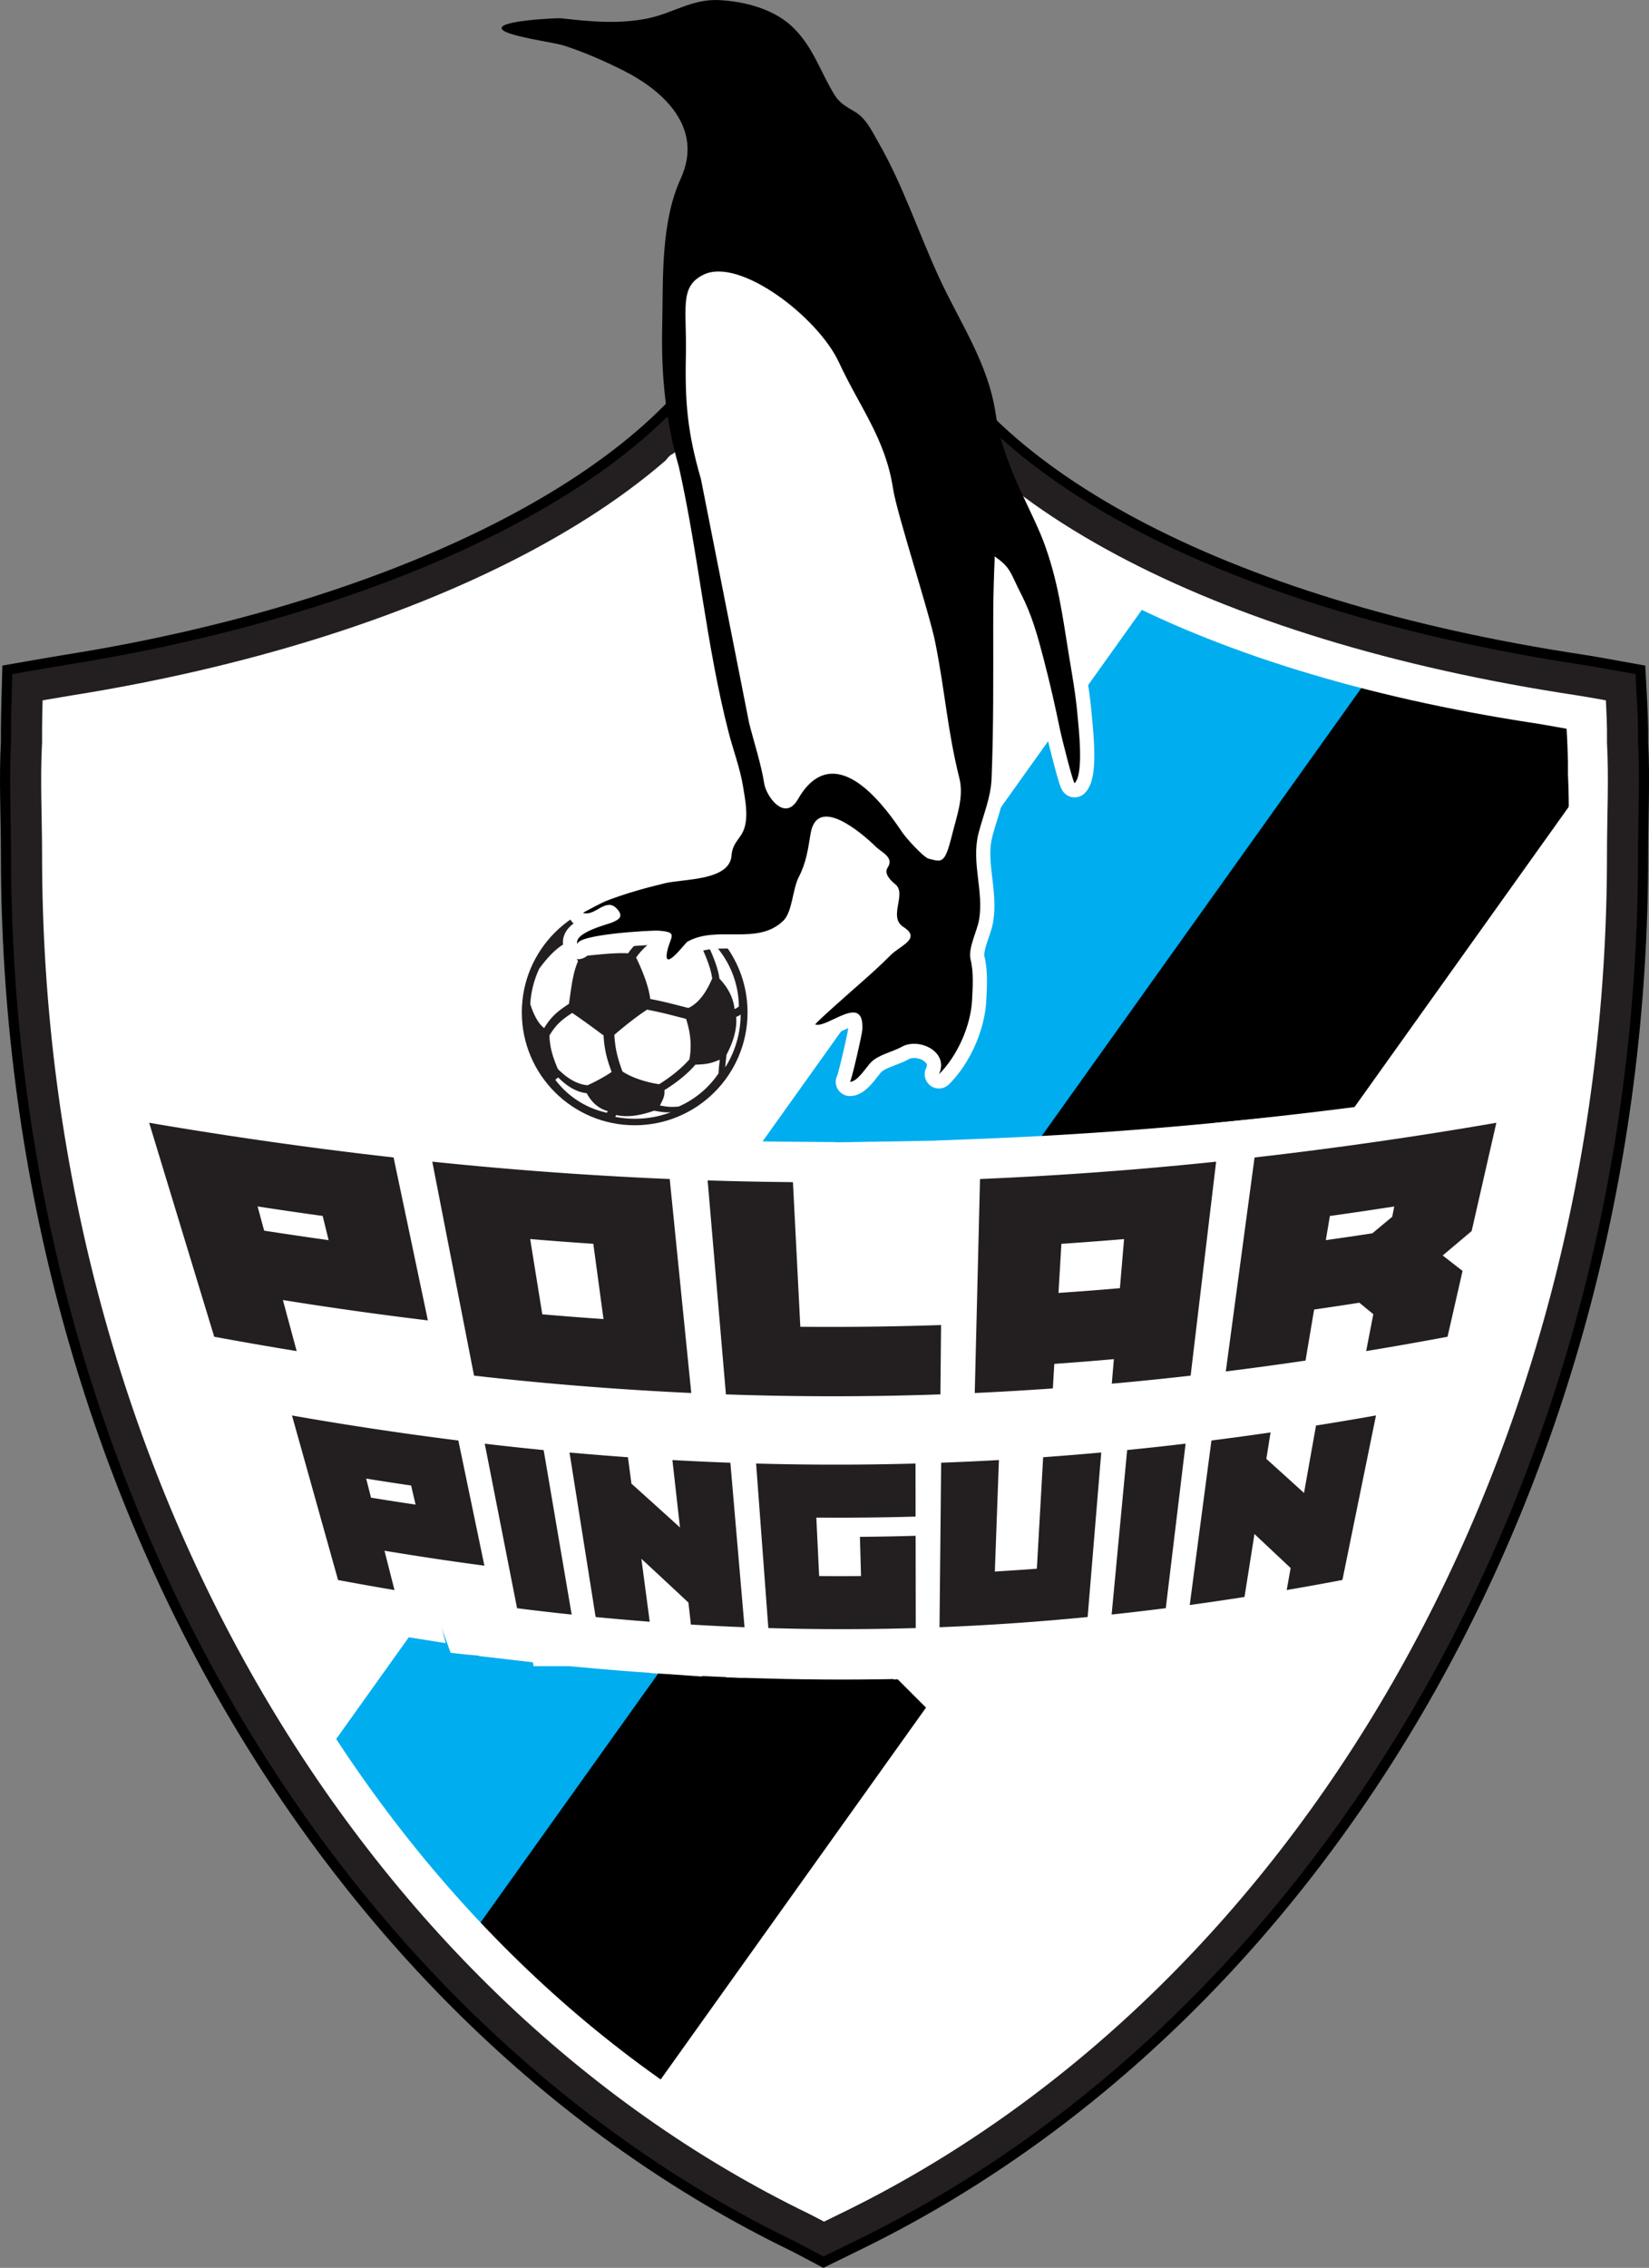 <?xml version="1.0" encoding="utf-8"?>
<svg xmlns="http://www.w3.org/2000/svg" viewBox="0 0 283.44 389.653" height="389.653" width="283.44"><rect x="0" y="0" width="283.44" height="389.653" fill="#808080" stroke="none"/><defs><clipPath id="a" clipPathUnits="userSpaceOnUse"><path d="M1131.99 2485.54s14.52-31.27 17.55-39.27c79.54-210.41 388.79-378.84 830.17-445.89 13.3-2.02 49.5-8.65 49.5-8.65s2.09-39.23 2.09-51.77v-14.75c2.42-45.38 0-91.16 0-137.41 0-750.24-383.45-1399.32-936.81-1669.171-4.18-2.008-27.34-13.418-27.34-13.418s-21.73 11.59-25.49 13.418C488.262 388.48 104.863 1037.56 104.863 1787.8c0 46.25-2.476 92.03 0 137.4v14.8c0 12.77 1.035 51.73 1.035 51.73s37.5 6.57 50.5 8.65c411.758 65.99 750.04 235.26 830.215 445.89 3.18 8.37 18.387 39.27 18.387 39.27h126.99"/></clipPath></defs><path d="M150.825 48.281s2.066 4.422 2.499 5.552c11.324 29.736 55.36 53.546 118.21 63.014 1.894.289 7.051 1.23 7.051 1.23s.298 5.542.298 7.31v2.09c.345 6.41 0 12.882 0 19.416 0 106.027-54.604 197.77-133.399 235.904-.592.283-3.893 1.904-3.893 1.904s-3.095-1.644-3.63-1.904C59.161 344.663 4.566 252.92 4.566 146.893c0-6.534-.35-13.006 0-19.416v-2.096c0-1.804.15-7.304.15-7.304s5.34-.932 7.19-1.229c58.63-9.325 106.8-33.245 118.216-63.015.453-1.182 2.62-5.552 2.62-5.552h18.083" fill="#fff"/><path d="M150.825 48.281s2.066 4.422 2.499 5.552c11.324 29.736 55.36 53.546 118.21 63.014 1.894.289 7.051 1.23 7.051 1.23s.298 5.542.298 7.31v2.09c.345 6.41 0 12.882 0 19.416 0 106.027-54.604 197.77-133.399 235.904-.592.283-3.893 1.904-3.893 1.904s-3.095-1.644-3.63-1.904C59.161 344.663 4.566 252.92 4.566 146.893c0-6.534-.35-13.006 0-19.416v-2.096c0-1.804.15-7.304.15-7.304s5.34-.932 7.19-1.229c58.63-9.325 106.8-33.245 118.216-63.015.453-1.182 2.62-5.552 2.62-5.552z" fill="none" stroke="#000" stroke-width="8.82"/><path d="M150.825 48.281s2.066 4.422 2.499 5.552c11.324 29.736 55.36 53.546 118.21 63.014 1.894.289 7.051 1.23 7.051 1.23s.298 5.542.298 7.31v2.09c.345 6.41 0 12.882 0 19.416 0 106.027-54.604 197.77-133.399 235.904-.592.283-3.893 1.904-3.893 1.904s-3.095-1.644-3.63-1.904C59.161 344.663 4.566 252.92 4.566 146.893c0-6.534-.35-13.006 0-19.416v-2.096c0-1.804.15-7.304.15-7.304s5.34-.932 7.19-1.229c58.63-9.325 106.8-33.245 118.216-63.015.453-1.182 2.62-5.552 2.62-5.552h18.083" fill="#fff"/><path d="M150.825 48.281s2.066 4.422 2.499 5.552c11.324 29.736 55.36 53.546 118.21 63.014 1.894.289 7.051 1.23 7.051 1.23s.298 5.542.298 7.31v2.09c.345 6.41 0 12.882 0 19.416 0 106.027-54.604 197.77-133.399 235.904-.592.283-3.893 1.904-3.893 1.904s-3.095-1.644-3.63-1.904C59.161 344.663 4.566 252.92 4.566 146.893c0-6.534-.35-13.006 0-19.416v-2.096c0-1.804.15-7.304.15-7.304s5.34-.932 7.19-1.229c58.63-9.325 106.8-33.245 118.216-63.015.453-1.182 2.62-5.552 2.62-5.552z" fill="none" stroke="#231f20" stroke-width="5.333"/><path d="M168.316 152.073a8.71 8.71 0 00-.379-2.79c-.458-.764-.85-1.608-1.458-2.28-.39-.424-1.122-.304-1.638-.15 1.156 1.212 1.747 2.091 2.414 3.699.301.61.728 1.459 1.061 1.521" fill="#fff"/><g clip-path="url(#a)" transform="matrix(.133 0 0 -.133 0 389.653)"><path d="M1968.12 2320.79L441.367 181.922l-240.375 174.18L1727.76 2495.03l240.36-174.24" fill="#00adef"/><path d="M2167.5 2083.71L640.695-55.191 377.336 104.73 1904.11 2243.66l263.39-159.95"/></g><path d="M150.932 58.248s1.936 4.17 2.34 5.236c10.605 28.055 51.839 50.512 110.69 59.452 1.773.27 6.6 1.153 6.6 1.153s.278 5.231.278 6.903v1.967c.323 6.05 0 12.154 0 18.321 0 100.032-51.127 186.576-124.908 222.556-.557.268-3.645 1.79-3.645 1.79s-2.898-1.546-3.399-1.79C65.102 337.856 13.982 251.312 13.982 151.28c0-6.167-.33-12.27 0-18.32v-1.973c0-1.703.138-6.898.138-6.898s5-.876 6.733-1.153c54.901-8.799 100.005-31.368 110.695-59.452.424-1.116 2.452-5.236 2.452-5.236z" fill="none" stroke="#fff" stroke-width="2.667"/><path d="M56.399 214.41l-1.027-4.155a793.08 793.08 0 01-11.18-1.506l1.134 4.156c3.703.532 7.394 1.034 11.073 1.506zm17.085 13.647a699.683 699.683 0 01-24.904-3.228c.798 2.923 1.597 5.846 2.394 8.77a729.12 729.12 0 01-14.148-2.271L25.53 194.561a806.268 806.268 0 0042.004 5.5l5.95 27.996" fill="#fff"/><path d="M56.399 214.41l-1.027-4.155a793.08 793.08 0 01-11.18-1.506l1.134 4.156c3.703.532 7.394 1.034 11.073 1.506zm17.085 13.647a699.683 699.683 0 01-24.904-3.228c.798 2.923 1.597 5.846 2.394 8.77a729.12 729.12 0 01-14.148-2.271L25.53 194.561a806.268 806.268 0 0042.004 5.5l5.95 27.996z" fill="none" stroke="#fff" stroke-width="15.602"/><path d="M103.672 227.6l-1.764-12.932a685.694 685.694 0 01-10.862-.753l2.102 12.932c3.515.28 7.023.532 10.524.753zm15.11 12.64a602.031 602.031 0 01-37.347-2.75l-7.25-36.765a720.608 720.608 0 0040.857 2.751l3.74 36.764" fill="#fff"/><path d="M103.672 227.6l-1.764-12.932a685.694 685.694 0 01-10.862-.753l2.102 12.932c3.515.28 7.023.532 10.524.753zm15.11 12.64a602.031 602.031 0 01-37.347-2.75l-7.25-36.765a720.608 720.608 0 0040.857 2.751l3.74 36.764z" fill="none" stroke="#fff" stroke-width="15.602"/><path d="M161.645 240.461a574.232 574.232 0 01-36.901.002c-1.059-12.255-2.116-24.511-3.173-36.766 4.9.143 9.796.235 14.686.274.427 8.284.855 16.566 1.28 24.849 8.076.07 16.148-.024 24.222-.275l-.114 11.916" fill="#fff"/><path d="M161.645 240.461a574.232 574.232 0 01-36.901.002c-1.059-12.255-2.116-24.511-3.173-36.766 4.9.143 9.796.235 14.686.274.427 8.284.855 16.566 1.28 24.849 8.076.07 16.148-.024 24.222-.275l-.114 11.916z" fill="none" stroke="#fff" stroke-width="15.602"/><path d="M192.536 222.357c.241-2.812.481-5.625.723-8.436-3.602.28-7.198.53-10.79.751-.166 2.812-.334 5.624-.502 8.437 3.518-.221 7.04-.472 10.569-.752zm12.148 15.135c-4.528.476-9.048.9-13.555 1.273l.362-4.216c-3.423.28-6.838.53-10.251.751l-.25 4.216c-4.485.293-8.962.536-13.434.725l.912-36.765a709.428 709.428 0 0040.641-2.75c-1.476 12.255-2.949 24.51-4.425 36.766" fill="#fff"/><path d="M192.536 222.357c.241-2.812.481-5.625.723-8.436-3.602.28-7.198.53-10.79.751-.166 2.812-.334 5.624-.502 8.437 3.518-.221 7.04-.472 10.569-.752zm12.148 15.135c-4.528.476-9.048.9-13.555 1.273l.362-4.216c-3.423.28-6.838.53-10.251.751l-.25 4.216c-4.485.293-8.962.536-13.434.725l.912-36.765a709.428 709.428 0 0040.641-2.75c-1.476 12.255-2.949 24.51-4.425 36.766z" fill="none" stroke="#fff" stroke-width="15.602"/><path d="M239.376 210.525l.347-1.769a783.77 783.77 0 01-11.059 1.504l-.708 4.15c2.661-.345 5.33-.705 8.001-1.08 1.135-.934 2.275-1.869 3.419-2.805zm9.456 20.802c-4.681.809-9.34 1.566-13.981 2.273.414-2.112.828-4.224 1.244-6.336l-2.392-2.012c-2.596.376-5.19.737-7.775 1.083l-1.492 8.769a647.64 647.64 0 01-13.705 1.723l4.99-36.766a783.098 783.098 0 0041.582-5.5l-4.288 18.611a3949.2 3949.2 0 00-4.982 4.133c1.139.91 2.275 1.814 3.404 2.714l-2.605 11.308" fill="#fff"/><path d="M239.376 210.525l.347-1.769a783.77 783.77 0 01-11.059 1.504l-.708 4.15c2.661-.345 5.33-.705 8.001-1.08 1.135-.934 2.275-1.869 3.419-2.805zm9.456 20.802c-4.681.809-9.34 1.566-13.981 2.273.414-2.112.828-4.224 1.244-6.336l-2.392-2.012c-2.596.376-5.19.737-7.775 1.083l-1.492 8.769a647.64 647.64 0 01-13.705 1.723l4.99-36.766a783.098 783.098 0 0041.582-5.5l-4.288 18.611a3949.2 3949.2 0 00-4.982 4.133c1.139.91 2.275 1.814 3.404 2.714l-2.605 11.308z" fill="none" stroke="#fff" stroke-width="15.602"/><path d="M71.452 259.801l-.775-3.277a625.33 625.33 0 01-7.713-1.095l.84 3.276c2.557.384 5.105.748 7.648 1.096zm11.832 10.388a557.534 557.534 0 01-17.14-2.369l1.734 6.76a564.2 564.2 0 01-9.672-1.595c-2.665-9.422-5.33-18.844-7.997-28.265a635.7 635.7 0 0028.556 3.963l4.52 21.506" fill="#fff"/><path d="M71.452 259.801l-.775-3.277a625.33 625.33 0 01-7.713-1.095l.84 3.276c2.557.384 5.105.748 7.648 1.096zm11.832 10.388a557.534 557.534 0 01-17.14-2.369l1.734 6.76a564.2 564.2 0 01-9.672-1.595c-2.665-9.422-5.33-18.844-7.997-28.265a635.7 635.7 0 0028.556 3.963l4.52 21.506z" fill="none" stroke="#fff" stroke-width="15.602"/><path d="M98.281 278.464c-3.115-.305-6.24-.641-9.375-1.01l-5.608-28.265c3.384.368 6.758.703 10.123 1.01l4.86 28.265" fill="#fff"/><path d="M98.281 278.464c-3.115-.305-6.24-.641-9.375-1.01l-5.608-28.265c3.384.368 6.758.703 10.123 1.01l4.86 28.265z" fill="none" stroke="#fff" stroke-width="15.602"/><path d="M127.976 280.468c-3.068-.11-6.14-.25-9.218-.423a3929.09 3929.09 0 00-.428-3.78c-2.662-2.477-5.359-4.97-8.09-7.482l1.445 10.814c-3.089-.218-6.186-.468-9.29-.746l-4.531-28.266c3.354.279 6.7.528 10.04.747l.608 4.537c2.82 2.516 5.604 5.014 8.353 7.494l-1.314-11.583c3.327.17 6.65.312 9.968.423l2.457 28.265" fill="#fff"/><path d="M127.976 280.468c-3.068-.11-6.14-.25-9.218-.423a3929.09 3929.09 0 00-.428-3.78c-2.662-2.477-5.359-4.97-8.09-7.482l1.445 10.814c-3.089-.218-6.186-.468-9.29-.746l-4.531-28.266c3.354.279 6.7.528 10.04.747l.608 4.537c2.82 2.516 5.604 5.014 8.353 7.494l-1.314-11.583c3.327.17 6.65.312 9.968.423l2.457 28.265z" fill="none" stroke="#fff" stroke-width="15.602"/><path d="M157.407 280.599c-8.439.231-16.883.233-25.34 0l-2.124-28.266c9.15.232 18.286.231 27.417 0l.015 9.114c-5.69.149-11.378.202-17.068.162l.488 10.042c2.4.017 4.8.017 7.198 0l-.189-6.742c3.192-.022 6.383-.077 9.577-.16.008 5.281.016 10.566.026 15.85" fill="#fff"/><path d="M157.407 280.599c-8.439.231-16.883.233-25.34 0l-2.124-28.266c9.15.232 18.286.231 27.417 0l.015 9.114c-5.69.149-11.378.202-17.068.162l.488 10.042c2.4.017 4.8.017 7.198 0l-.189-6.742c3.192-.022 6.383-.077 9.577-.16.008 5.281.016 10.566.026 15.85z" fill="none" stroke="#fff" stroke-width="15.602"/><path d="M186.945 278.848a471.8 471.8 0 01-25.457 1.62l.288-28.265c3.308-.112 6.619-.255 9.933-.426l-.704 19.157c2.404-.133 4.811-.28 7.219-.449l1.092-19.156c3.325-.217 6.656-.468 9.99-.746l-2.36 28.265" fill="#fff"/><path d="M186.945 278.848a471.8 471.8 0 01-25.457 1.62l.288-28.265c3.308-.112 6.619-.255 9.933-.426l-.704 19.157c2.404-.133 4.811-.28 7.219-.449l1.092-19.156c3.325-.217 6.656-.468 9.99-.746l-2.36 28.265z" fill="none" stroke="#fff" stroke-width="15.602"/><path d="M200.368 277.447c-3.107.368-6.205.704-9.3 1.009.897-9.421 1.796-18.844 2.695-28.265 3.342-.306 6.689-.642 10.046-1.01-1.146 9.423-2.294 18.844-3.441 28.266" fill="#fff"/><path d="M200.368 277.447c-3.107.368-6.205.704-9.3 1.009.897-9.421 1.796-18.844 2.695-28.265 3.342-.306 6.689-.642 10.046-1.01-1.146 9.423-2.294 18.844-3.441 28.266z" fill="none" stroke="#fff" stroke-width="15.602"/><path d="M230.687 272.979a552.926 552.926 0 01-9.556 1.596l.681-3.78c-2.04-1.96-4.105-3.94-6.197-5.938l-1.727 10.814a503.52 503.52 0 01-9.405 1.274l3.769-28.266c3.375-.394 6.759-.818 10.15-1.274-.24 1.514-.482 3.026-.725 4.539 2.178 2.001 4.33 3.984 6.455 5.948.696-3.86 1.39-7.723 2.085-11.583a635.73 635.73 0 0010.298-1.596l-5.828 28.266" fill="#fff"/><path d="M230.687 272.979a552.926 552.926 0 01-9.556 1.596l.681-3.78c-2.04-1.96-4.105-3.94-6.197-5.938l-1.727 10.814a503.52 503.52 0 01-9.405 1.274l3.769-28.266c3.375-.394 6.759-.818 10.15-1.274-.24 1.514-.482 3.026-.725 4.539 2.178 2.001 4.33 3.984 6.455 5.948.696-3.86 1.39-7.723 2.085-11.583a635.73 635.73 0 0010.298-1.596l-5.828 28.266z" fill="none" stroke="#fff" stroke-width="15.602"/><path d="M56.412 214.193l-1.025-4.156a754.35 754.35 0 01-11.182-1.525l1.133 4.156a739.73 739.73 0 0011.074 1.525zm17.08 13.668a686.34 686.34 0 01-24.906-3.269l2.39 8.77a704.023 704.023 0 01-14.151-2.303l-11.28-36.764a796.48 796.48 0 0042.007 5.572l5.94 27.994" fill="#fff"/><path d="M56.412 214.193l-1.025-4.156a754.35 754.35 0 01-11.182-1.525l1.133 4.156a739.73 739.73 0 0011.074 1.525zm17.08 13.668a686.34 686.34 0 01-24.906-3.269l2.39 8.77a704.023 704.023 0 01-14.151-2.303l-11.28-36.764a796.48 796.48 0 0042.007 5.572l5.94 27.994z" fill="none" stroke="#fff" stroke-width="13.002"/><path d="M103.681 227.44l-1.762-12.933a656.012 656.012 0 01-10.86-.763l2.1 12.932c3.513.285 7.021.54 10.522.764zm15.108 12.65a596.176 596.176 0 01-37.346-2.786l-7.24-36.764a713.388 713.388 0 0040.852 2.787l3.734 36.764" fill="#fff"/><path d="M103.681 227.44l-1.762-12.933a656.012 656.012 0 01-10.86-.763l2.1 12.932c3.513.285 7.021.54 10.522.764zm15.108 12.65a596.176 596.176 0 01-37.346-2.786l-7.24-36.764a713.388 713.388 0 0040.852 2.787l3.734 36.764z" fill="none" stroke="#fff" stroke-width="13.002"/><path d="M161.644 240.315c-12.284.401-24.58.401-36.896 0l-3.167-36.764c4.898.144 9.793.237 14.683.277l1.279 24.848c8.073.07 16.144-.023 24.216-.279l-.115 11.918" fill="#fff"/><path d="M161.644 240.315c-12.284.401-24.58.401-36.896 0l-3.167-36.764c4.898.144 9.793.237 14.683.277l1.279 24.848c8.073.07 16.144-.023 24.216-.279l-.115 11.918z" fill="none" stroke="#fff" stroke-width="13.002"/><path d="M192.528 222.187l.721-8.436a655.2 655.2 0 01-10.785.761l-.503 8.436c3.519-.224 7.042-.477 10.567-.761zm12.15 15.118c-4.527.483-9.046.914-13.555 1.29l.362-4.216c-3.42.284-6.837.537-10.249.761l-.25 4.216c-4.483.299-8.96.543-13.431.735.302-12.255.608-24.51.912-36.764a699.733 699.733 0 0040.63-2.787l-4.418 36.765" fill="#fff"/><path d="M192.528 222.187l.721-8.436a655.2 655.2 0 01-10.785.761l-.503 8.436c3.519-.224 7.042-.477 10.567-.761zm12.15 15.118c-4.527.483-9.046.914-13.555 1.29l.362-4.216c-3.42.284-6.837.537-10.249.761l-.25 4.216c-4.483.299-8.96.543-13.431.735.302-12.255.608-24.51.912-36.764a699.733 699.733 0 0040.63-2.787l-4.418 36.765z" fill="none" stroke="#fff" stroke-width="13.002"/><path d="M239.364 210.288l.347-1.77a732.348 732.348 0 01-11.058 1.525l-.706 4.15a746.22 746.22 0 007.998-1.096c1.136-.934 2.276-1.872 3.419-2.809zm9.465 20.77c-4.68.822-9.341 1.59-13.982 2.305l1.24-6.336-2.392-2.007c-2.596.381-5.188.747-7.774 1.096l-1.489 8.77a632.474 632.474 0 01-13.707 1.745c1.662-12.254 3.323-24.51 4.983-36.764a772.716 772.716 0 0041.579-5.572l-4.282 18.61c-1.669 1.386-3.329 2.766-4.98 4.143 1.143.905 2.276 1.807 3.406 2.704l-2.602 11.307" fill="#fff"/><path d="M239.364 210.288l.347-1.77a732.348 732.348 0 01-11.058 1.525l-.706 4.15a746.22 746.22 0 007.998-1.096c1.136-.934 2.276-1.872 3.419-2.809zm9.465 20.77c-4.68.822-9.341 1.59-13.982 2.305l1.24-6.336-2.392-2.007c-2.596.381-5.188.747-7.774 1.096l-1.489 8.77a632.474 632.474 0 01-13.707 1.745c1.662-12.254 3.323-24.51 4.983-36.764a772.716 772.716 0 0041.579-5.572l-4.282 18.61c-1.669 1.386-3.329 2.766-4.98 4.143 1.143.905 2.276 1.807 3.406 2.704l-2.602 11.307z" fill="none" stroke="#fff" stroke-width="13.002"/><path d="M71.448 259.592l-.773-3.277a628.228 628.228 0 01-7.716-1.111l.84 3.277c2.557.388 5.107.758 7.65 1.11zm11.833 10.404a558.85 558.85 0 01-17.146-2.4l1.732 6.758a560.285 560.285 0 01-9.677-1.615l-7.985-28.266a627.854 627.854 0 0028.563 4.016l4.513 21.507" fill="#fff"/><path d="M71.448 259.592l-.773-3.277a628.228 628.228 0 01-7.716-1.111l.84 3.277c2.557.388 5.107.758 7.65 1.11zm11.833 10.404a558.85 558.85 0 01-17.146-2.4l1.732 6.758a560.285 560.285 0 01-9.677-1.615l-7.985-28.266a627.854 627.854 0 0028.563 4.016l4.513 21.507z" fill="none" stroke="#fff" stroke-width="13.002"/><path d="M98.279 278.29c-3.118-.31-6.243-.65-9.378-1.02l-5.599-28.267c3.383.372 6.757.713 10.124 1.021l4.853 28.265" fill="#fff"/><path d="M98.279 278.29c-3.118-.31-6.243-.65-9.378-1.02l-5.599-28.267c3.383.372 6.757.713 10.124 1.021l4.853 28.265z" fill="none" stroke="#fff" stroke-width="13.002"/><path d="M127.976 280.322c-3.068-.113-6.14-.257-9.218-.43l-.428-3.78a1780.272 1780.272 0 00-8.09-7.488l1.445 10.815c-3.09-.222-6.188-.475-9.293-.758l-4.523-28.265c3.354.283 6.7.535 10.04.756l.607 4.539c2.819 2.516 5.602 5.016 8.351 7.498l-1.312-11.584c3.327.175 6.65.319 9.968.431l2.453 28.266" fill="#fff"/><path d="M127.976 280.322c-3.068-.113-6.14-.257-9.218-.43l-.428-3.78a1780.272 1780.272 0 00-8.09-7.488l1.445 10.815c-3.09-.222-6.188-.475-9.293-.758l-4.523-28.265c3.354.283 6.7.535 10.04.756l.607 4.539c2.819 2.516 5.602 5.016 8.351 7.498l-1.312-11.584c3.327.175 6.65.319 9.968.431l2.453 28.266z" fill="none" stroke="#fff" stroke-width="13.002"/><path d="M157.407 280.452a453.56 453.56 0 01-25.34 0c-.708-9.422-1.414-18.843-2.12-28.265 9.148.236 18.284.236 27.413 0l.016 9.114c-5.69.15-11.377.204-17.068.163l.487 10.041c2.4.02 4.8.02 7.198 0l-.189-6.74c3.192-.024 6.384-.078 9.577-.162.008 5.284.016 10.566.026 15.849" fill="#fff"/><path d="M157.407 280.452a453.56 453.56 0 01-25.34 0c-.708-9.422-1.414-18.843-2.12-28.265 9.148.236 18.284.236 27.413 0l.016 9.114c-5.69.15-11.377.204-17.068.163l.487 10.041c2.4.02 4.8.02 7.198 0l-.189-6.74c3.192-.024 6.384-.078 9.577-.162.008 5.284.016 10.566.026 15.849z" fill="none" stroke="#fff" stroke-width="13.002"/><path d="M186.945 278.679a465.505 465.505 0 01-25.457 1.641c.096-9.423.19-18.844.288-28.265 3.308-.112 6.617-.256 9.93-.431l-.703 19.156c2.405-.133 4.813-.284 7.22-.453l1.09-19.158c3.326-.221 6.656-.472 9.991-.756l-2.359 28.266" fill="#fff"/><path d="M186.945 278.679a465.505 465.505 0 01-25.457 1.641c.096-9.423.19-18.844.288-28.265 3.308-.112 6.617-.256 9.93-.431l-.703 19.156c2.405-.133 4.813-.284 7.22-.453l1.09-19.158c3.326-.221 6.656-.472 9.991-.756l-2.359 28.266z" fill="none" stroke="#fff" stroke-width="13.002"/><path d="M200.37 277.26c-3.106.372-6.207.713-9.302 1.023l2.692-28.266c3.341-.309 6.69-.65 10.047-1.022-1.146 9.42-2.292 18.842-3.436 28.265" fill="#fff"/><path d="M200.37 277.26c-3.106.372-6.207.713-9.302 1.023l2.692-28.266c3.341-.309 6.69-.65 10.047-1.022-1.146 9.42-2.292 18.842-3.436 28.265z" fill="none" stroke="#fff" stroke-width="13.002"/><path d="M230.696 272.734c-3.197.569-6.383 1.107-9.559 1.615l.68-3.78c-2.041-1.956-4.108-3.93-6.201-5.92l-1.725 10.812c-3.143.462-6.28.89-9.406 1.29l3.764-28.266c3.375-.398 6.758-.828 10.151-1.289-.24 1.512-.483 3.025-.724 4.537 2.179 1.996 4.33 3.975 6.459 5.935.693-3.861 1.386-7.723 2.081-11.584a636.963 636.963 0 0010.299-1.616l-5.819 28.266" fill="#fff"/><path d="M230.696 272.734c-3.197.569-6.383 1.107-9.559 1.615l.68-3.78c-2.041-1.956-4.108-3.93-6.201-5.92l-1.725 10.812c-3.143.462-6.28.89-9.406 1.29l3.764-28.266c3.375-.398 6.758-.828 10.151-1.289-.24 1.512-.483 3.025-.724 4.537 2.179 1.996 4.33 3.975 6.459 5.935.693-3.861 1.386-7.723 2.081-11.584a636.963 636.963 0 0010.299-1.616l-5.819 28.266z" fill="none" stroke="#fff" stroke-width="13.002"/><path d="M56.482 213.073c-.34-1.385-.678-2.77-1.017-4.156a714.194 714.194 0 01-11.187-1.632l1.124 4.158c3.705.574 7.4 1.118 11.08 1.63zm17.063 13.791a645.101 645.101 0 01-24.921-3.499l2.37 8.77c-4.7-.766-9.424-1.586-14.173-2.464l-11.183-36.764a749.601 749.601 0 0042.015 5.962l5.892 27.995M103.731 226.633l-1.748-12.932a627.85 627.85 0 01-10.853-.816l2.083 12.932c3.512.304 7.018.576 10.518.816zm15.087 12.703a557.075 557.075 0 01-37.337-2.983c-2.395-12.254-4.788-24.509-7.18-36.764a665.272 665.272 0 0040.814 2.982l3.703 36.765M161.643 239.575c-12.275.429-24.56.429-36.869.001l-3.142-36.764c4.893.155 9.782.253 14.665.297l1.267 24.847a560.7 560.7 0 0024.192-.297l-.113 11.916M192.496 221.328c.237-2.812.476-5.624.716-8.436-3.597.303-7.187.575-10.773.815l-.499 8.436c3.513-.24 7.032-.512 10.556-.815zm12.156 15.027c-4.528.517-9.044.977-13.55 1.38l.358-4.216c-3.419.304-6.832.576-10.24.816-.084 1.404-.165 2.809-.25 4.216-4.48.318-8.954.58-13.423.785l.905-36.765a653.148 653.148 0 0040.584-2.98c-1.463 12.254-2.924 24.509-4.384 36.764M239.303 209.06l.344-1.77c-3.696.577-7.382 1.12-11.058 1.633a3844.26 3844.26 0 00-.698 4.15c2.661-.374 5.326-.765 7.998-1.174 1.134-.944 2.271-1.89 3.414-2.839zm9.51 20.61a636.08 636.08 0 01-13.99 2.465l1.23-6.336a2047.44 2047.44 0 01-2.397-1.976c-2.597.408-5.188.798-7.775 1.174l-1.48 8.77c-4.581.678-9.15 1.301-13.704 1.866l4.942-36.764a726.245 726.245 0 0041.561-5.962l-4.245 18.61a2453.86 2453.86 0 00-4.975 4.191l3.412 2.656-2.579 11.307M71.433 258.51c-.256-1.092-.512-2.183-.767-3.277a542.422 542.422 0 01-7.726-1.188l.832 3.278c2.56.416 5.115.812 7.66 1.188zm11.828 10.495a524.454 524.454 0 01-17.172-2.568l1.718 6.759a529.968 529.968 0 01-9.699-1.728c-2.64-9.421-5.28-18.844-7.918-28.265a594.442 594.442 0 0028.594 4.297l4.477 21.505M98.263 277.408c-3.12-.332-6.25-.695-9.388-1.093l-5.554-28.266c3.385.398 6.76.762 10.127 1.094 1.606 9.42 3.21 18.844 4.815 28.265M127.974 279.581c-3.068-.12-6.141-.273-9.22-.46l-.424-3.78a2183.55 2183.55 0 00-8.085-7.518l1.434 10.813a452.78 452.78 0 01-9.3-.808l-4.487-28.267c3.354.303 6.701.574 10.04.81l.602 4.537c2.817 2.53 5.598 5.04 8.345 7.532l-1.302-11.584c3.326.187 6.648.34 9.964.46l2.433 28.265M157.407 279.723c-8.439.252-16.883.252-25.341.001l-2.103-28.267c9.145.252 18.274.252 27.398-.001l.015 9.115c-5.687.161-11.372.218-17.06.174.16 3.348.321 6.696.483 10.042 2.4.02 4.798.02 7.197 0l-.188-6.74c3.19-.025 6.381-.084 9.573-.175.008 5.284.016 10.567.026 15.85M186.95 277.825c-8.515.838-17 1.422-25.462 1.755l.285-28.265c3.308-.12 6.616-.274 9.927-.46l-.699 19.156c2.406-.143 4.811-.305 7.22-.486l1.082-19.156c3.324-.237 6.653-.508 9.986-.81l-2.34 28.266M200.381 276.305c-3.109.399-6.213.763-9.308 1.095.891-9.421 1.78-18.843 2.67-28.265 3.342-.332 6.692-.696 10.046-1.095-1.134 9.421-2.272 18.844-3.408 28.265M230.741 271.461c-3.202.61-6.393 1.187-9.573 1.73.224-1.259.448-2.52.675-3.779a3462.25 3462.25 0 00-6.219-5.845l-1.71 10.814c-3.147.494-6.286.954-9.415 1.38l3.733-28.265c3.379-.428 6.763-.887 10.155-1.381l-.719 4.538c2.184 1.971 4.34 3.923 6.473 5.856.687-3.861 1.375-7.722 2.064-11.582a602.214 602.214 0 0010.307-1.731l-5.77 28.265" fill="#231f20"/><path d="M77.456 283.98l2.717.299 1.608.136.918.091-1.285-8.589-6.8.137 2.842 7.926M160.965 195.98l-17.43.288-.738 26.176 19.231-.555-1.063-25.909" fill="#fff"/><path d="M128.494 173.939c0 10.709-8.692 19.396-19.398 19.396-10.716 0-19.402-8.687-19.402-19.396 0-10.714 8.686-19.404 19.402-19.404 10.706 0 19.398 8.69 19.398 19.404" fill="#231f20"/><path d="M93.536 176.635c1.2-1.966 2.33-2.918 4.255-4.155l.167-1.168c.318-2.297.636-4.465 1.4-6.175-.139-.225-1.84-2.901-1.994-3.148-1.362.599-3.036 2.19-4.672 4.436a16.708 16.708 0 00-1.546 6.088c.638 2.014 1.458 3.436 2.39 4.122M100.847 187.83c-1.662-.18-3.27-1.073-4.9-2.707-.065.033-.17.121-.246.188-.089.08-.178.156-.26.201a15.068 15.068 0 008.866 5.67c.058-.075.104-.147.154-.278-1.542-.424-2.753-1.45-3.614-3.075M98.403 161.161c.26.411 1.795 2.808 1.983 3.102l.32-.04c2.398-.25 5.104-.539 7.254-.435 1.222-1.71 2.311-2.532 3.81-3.66 0 0 .783-.596 1.015-.776-.405-1.079-.989-2.367-1.94-3.185l-.098-.086c-.63-.069-1.281-.108-1.936-.108-1.863 0-3.656.302-5.334.864-1.991.922-3.928 2.566-5.074 4.324M121.245 161.377l.127.27c.81 1.758 2.036 4.404 2.28 6.461l.004.027c1.705 1.788 2.426 3.581 2.602 5.225.213-.059.541-.253.744-.45-.061-4.755-2.193-9.033-5.546-11.955l-.221.404.01.018M112.431 190.833l-.015.003c-2.53.905-4.711 1.156-6.507.739a1.76 1.76 0 01-.158.318c1.094.214 2.22.323 3.377.323 2.169 0 4.235-.39 6.155-1.112-.937.044-1.476-.019-2.852-.27M116.512 174.695c-1.741-.451-3.388-.87-5.275-1.215 0 0-.005-.007-.018-.007-1.927 1.276-3.534 2.556-5.621 4.319.13 2.467.63 4.243 1.397 6.305 1.735 1.151 4.398 1.922 6.264 2.174l.037.008c.807-.496 3.32-2.106 5.202-4.263.408-2.273.24-4.435-.574-6.967l-1.412-.354M120.156 161.737l-.073-.168-.033-.014c-1.928-1.064-4.21-1.163-6.204-1.163l-.973.745c-1.393 1.047-2.407 1.808-3.534 3.378 1.37 2.821 2.226 5.34 2.427 7.124 1.892.35 3.53.77 5.27 1.218l1.29.328.044-.017c2.046-.995 3.234-3.19 4.04-5.033 0-.027-.002-.048-.002-.048-.24-2.003-1.452-4.618-2.252-6.35M119.534 182.925h-.007c-1.908 2.236-4.548 3.907-5.317 4.366l-.01.008c.113.876-.23 1.58-.578 2.246l-.185.394c1.473.269 1.815.286 3.204.185a16 16 0 006.862-5.705c.05-.778.114-1.54.222-2.346-1.37.548-1.976.784-4.191.852M126.566 174.695s-.014.009-.024.018c.202 2.778-.98 5.139-1.633 6.452l-.018.031h-.002c-.103.75-.178 1.455-.222 2.183a17.246 17.246 0 002.642-9.07c-.24.175-.528.332-.743.386M103.286 177.564c-1.643-1.215-3.193-2.355-4.932-3.527-1.755 1.13-2.789 2.003-3.912 3.871l-.002.007c.075 2.302.701 3.977 1.447 5.748v.002c1.72 1.72 3.393 2.639 5.106 2.796 1.14-.513 3.043-1.497 4.137-2.294-.762-2.039-1.259-3.802-1.387-6.275l-.457-.328" fill="#fff"/><path d="M117.354 83.413c-2.29-7.902 58.167 6.667 58.167 6.667s2.643-.272 3.855 2.988c2.48 6.632 3.212 12.472 4.359 19.539.538 3.25 1.166 6.77 1.452 10.044.196 2.253 1.166 10.273-.466 11.902-.228.227-2.296-8.081-2.497-9.069-.907-4.39-1.745-8.803-2.43-13.235-.578-3.789-1.75-7.773-3.651-11.446-1.768-3.407-2.16-5.196-5.052-7.132.096.073-.142 1.156-.163 1.914a364.136 364.136 0 00-.207 11.772c-.004 8.806.075 17.627-.285 26.42-.135 3.356-1.457 6.259-2.27 9.507-1.222 4.96.963 9.87.12 14.761-.326 1.935-1.942 4.886-1.453 6.834.536 2.149.364 4.733.254 6.926-.224 4.444-2.534 9.651-5.7 12.768 1.822-3.849-3.418-6.361-6.354-4.734-1.612.898-3.984 1.346-5.305 2.661-.816.823-2.343 3.375-3.633 3.375.208 0 2.089-8.13 2.132-9.004.332-6.4-5.987-.144-8.092-.851-.242-.077 7.149-6.56 8.049-7.35 1.676-1.475 3.332-2.989 4.913-4.571 1.643-1.646 5.348-2.826 2.187-4.835-2.707-1.724.665-5.679-1.405-7.345-.703-.567-2.016-1.784-1.302-2.858 1.164-1.748-1.054-2.617-1.972-3.524-2.634-2.589-10.174-8.942-11.277-2.305-.463 2.785-.728 4.925-2.044 7.484-1.05 2.055-1.097 5.921-2.593 7.423-4.434 4.425-11.449.746-16.556 3.668-.344.202-4.177 5.388-3.466 1.722.513-2.661 2.102-3.372-1.496-3.629-1.236-.085-14.804.676-13.843 2.461-1.077-1.998 4.916-3.49 5.712-3.804 1.38-.54 2.24-1.09.981-2.436-1.889-2.032-3.741 1.414-5.81.719-.065-.017 3.488-1.864 3.77-1.97 3.352-1.31 6.81-2.277 10.313-3.118 3.227-.775 11.118-.405 11.441-4.75.19-2.377 1.65-2.873 2.231-4.791.645-2.163.136-4.704-.211-6.863-.528-3.357-1.707-6.357-2.537-9.595-3.846-14.986-5.15-30.508-8.536-45.561" fill="#fff"/><path d="M117.354 83.413c-2.29-7.902 58.167 6.667 58.167 6.667s2.643-.272 3.855 2.988c2.48 6.632 3.212 12.472 4.359 19.539.538 3.25 1.166 6.77 1.452 10.044.196 2.253 1.166 10.273-.466 11.902-.228.227-2.296-8.081-2.497-9.069-.907-4.39-1.745-8.803-2.43-13.235-.578-3.789-1.75-7.773-3.651-11.446-1.768-3.407-2.16-5.196-5.052-7.132.096.073-.142 1.156-.163 1.914a364.136 364.136 0 00-.207 11.772c-.004 8.806.075 17.627-.285 26.42-.135 3.356-1.457 6.259-2.27 9.507-1.222 4.96.963 9.87.12 14.761-.326 1.935-1.942 4.886-1.453 6.834.536 2.149.364 4.733.254 6.926-.224 4.444-2.534 9.651-5.7 12.768 1.822-3.849-3.418-6.361-6.354-4.734-1.612.898-3.984 1.346-5.305 2.661-.816.823-2.343 3.375-3.633 3.375.208 0 2.089-8.13 2.132-9.004.332-6.4-5.987-.144-8.092-.851-.242-.077 7.149-6.56 8.049-7.35 1.676-1.475 3.332-2.989 4.913-4.571 1.643-1.646 5.348-2.826 2.187-4.835-2.707-1.724.665-5.679-1.405-7.345-.703-.567-2.016-1.784-1.302-2.858 1.164-1.748-1.054-2.617-1.972-3.524-2.634-2.589-10.174-8.942-11.277-2.305-.463 2.785-.728 4.925-2.044 7.484-1.05 2.055-1.097 5.921-2.593 7.423-4.434 4.425-11.449.746-16.556 3.668-.344.202-4.177 5.388-3.466 1.722.513-2.661 2.102-3.372-1.496-3.629-1.236-.085-14.804.676-13.843 2.461-1.077-1.998 4.916-3.49 5.712-3.804 1.38-.54 2.24-1.09.981-2.436-1.889-2.032-3.741 1.414-5.81.719-.065-.017 3.488-1.864 3.77-1.97 3.352-1.31 6.81-2.277 10.313-3.118 3.227-.775 11.118-.405 11.441-4.75.19-2.377 1.65-2.873 2.231-4.791.645-2.163.136-4.704-.211-6.863-.528-3.357-1.707-6.357-2.537-9.595-3.846-14.986-5.15-30.508-8.536-45.561" fill="none" stroke="#fff" stroke-width="4.883" stroke-linecap="round" stroke-linejoin="round"/><path d="M116.684 80.192c-2.29-7.901-3.043-15.775-2.86-23.977.175-8.175-.298-17.931 3.18-25.519 3.982-8.679-2.848-15.06-9.884-18.593-3.324-1.662-6.673-3.128-10.204-4.279-1.672-.552-9.763-1.581-10.621-2.788-1.088-1.504 9.596-1.955 10.035-1.903 5.102.562 9.845 1.055 14.95.043 4.283-.856 7.67-3.38 12.267-3.161 4.537.217 9.743 1.588 13.013 4.942 3.368 3.455 4.475 7.458 6.915 11.392.841 1.367 2.032 2.012 3.378 2.799 2.032 1.184 2.974 3.304 4.102 5.264 4.237 7.339 6.962 15.712 10.532 23.421 3.56 7.702 8.34 14.532 9.636 23.138.633 4.197 1.368 6.176 2.936 10.23 1.28 3.259 4.105 8.607 5.317 11.867 2.48 6.632 3.212 12.472 4.359 19.539.538 3.25 1.166 6.77 1.452 10.044.196 2.253 1.166 10.273-.466 11.902-.228.227-2.296-8.081-2.497-9.069-.907-4.39-1.71-7.943-2.841-12.281-1.02-3.908-2.007-7.542-3.908-11.214-1.768-3.408-1.655-4.468-4.547-6.404.096.074-.019 1.568-.04 2.327-.127 3.913-.167 5.517-.167 9.445-.004 8.806.075 17.627-.285 26.42-.135 3.356-1.457 6.259-2.27 9.507-1.222 4.96.963 9.87.12 14.761-.326 1.935-1.942 4.886-1.453 6.834.536 2.149.364 4.733.254 6.926-.224 4.444-2.534 9.651-5.7 12.768 1.822-3.849-3.418-6.361-6.354-4.734-1.612.898-3.984 1.346-5.305 2.661-.816.823-2.343 3.375-3.633 3.375.208 0 2.089-8.13 2.132-9.004.332-6.4-5.987-.144-8.092-.851-.242-.077 7.149-6.56 8.049-7.35 1.676-1.475 3.332-2.989 4.913-4.571 1.643-1.646 5.348-2.826 2.187-4.835-2.707-1.724.665-5.679-1.405-7.345-.703-.567-2.016-1.784-1.302-2.858 1.164-1.748-1.054-2.617-1.972-3.524-2.634-2.589-10.174-8.942-11.277-2.305-.463 2.785-.728 4.925-2.044 7.484-1.05 2.055-1.097 5.921-2.593 7.423-4.434 4.425-11.449.746-16.556 3.668-.344.202-4.177 5.388-3.466 1.722.513-2.661 2.102-3.372-1.496-3.629-1.236-.085-14.804.676-13.843 2.461-1.077-1.998 4.916-3.49 5.712-3.804 1.38-.54 2.24-1.09.981-2.436-1.889-2.032-3.741 1.414-5.81.719-.065-.017 3.488-1.864 3.77-1.97 3.352-1.31 6.81-2.277 10.313-3.118 3.227-.775 11.118-.405 11.441-4.75.19-2.377 1.65-2.873 2.231-4.791.645-2.163.136-4.704-.211-6.863-.528-3.357-1.707-6.357-2.537-9.595-3.846-14.986-5.15-30.508-8.536-45.561"/><path d="M120.484 82.325c-2.287-7.901-2.769-13.036-2.59-21.236.174-8.172-1.158-11.806 2.992-13.877 6.216-3.107 19.726 7.304 23.3 15.017 3.555 7.691 8.022 13.146 9.32 21.755.635 4.19 6.217 21.235 7.255 26.407 1.724 8.633 2.06 14.97 4.14 23.312.818 3.25-.48 6.596-1.282 9.842-1.23 4.956-1.715 4.558-3.992 3.992-.867-.22-3.847-3.488-4.564-4.557-7.987-11.98-14.046-12.417-17.896-5.681-2.276 3.997-5.466-.502-5.805-2.66-.535-3.364-1.763-7.128-2.59-10.366" fill="#fff"/></svg>